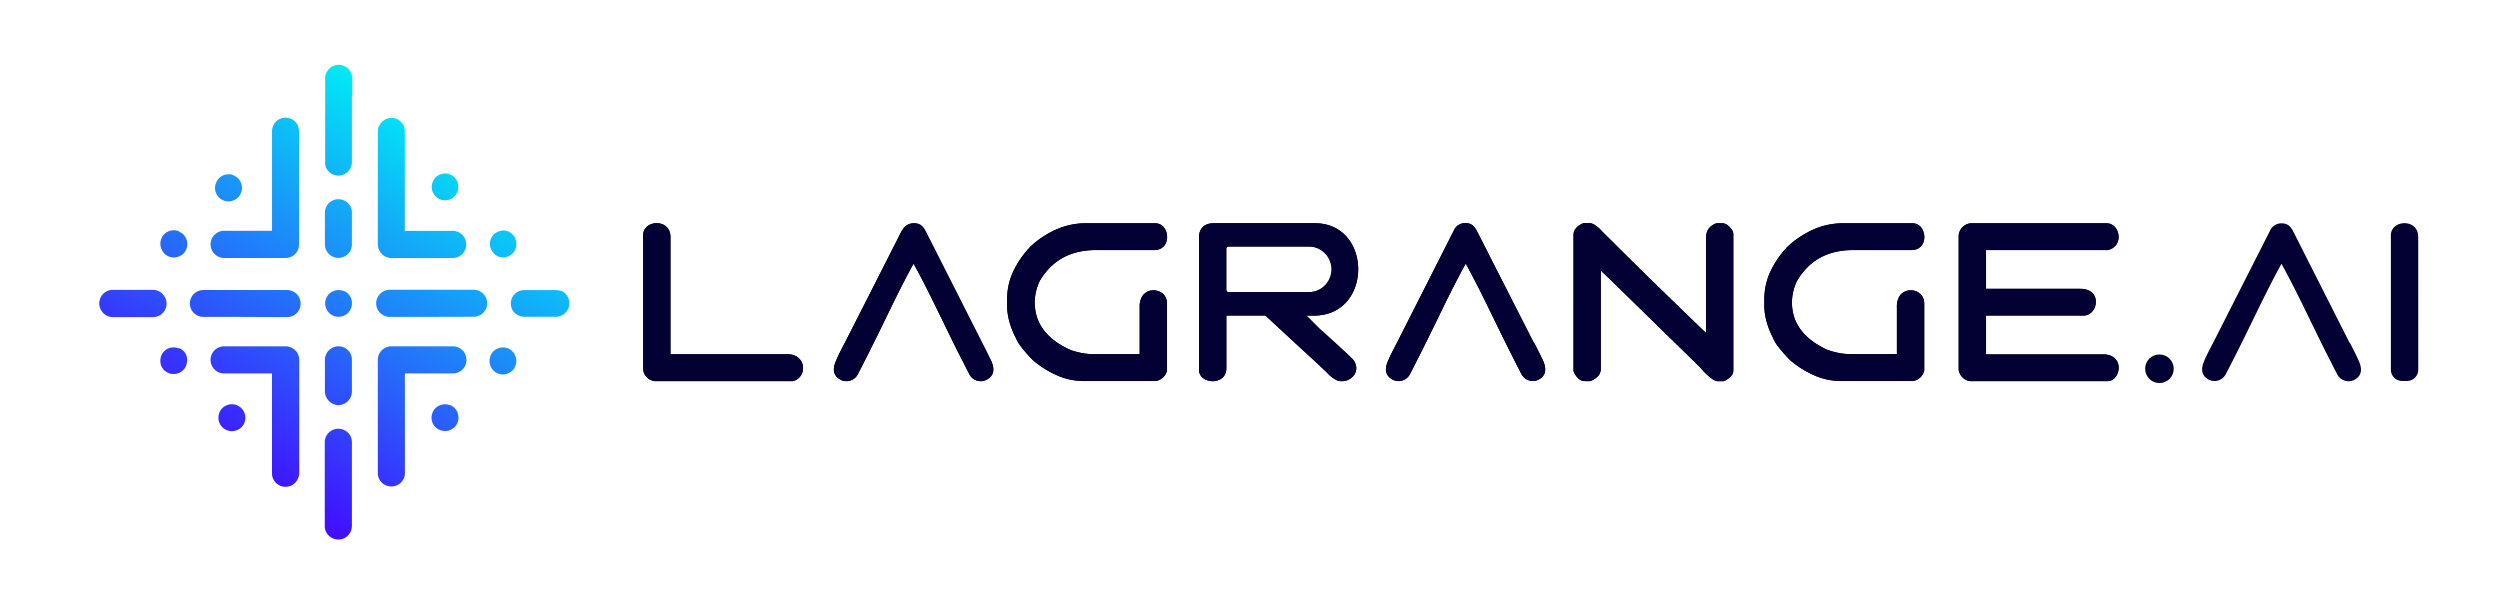 <svg id="Layer_1" data-name="Layer 1" xmlns="http://www.w3.org/2000/svg" xmlns:xlink="http://www.w3.org/1999/xlink" viewBox="0 0 561.26 136.06"><defs><style>.cls-1,.cls-2{fill-rule:evenodd;}.cls-1{fill:url(#linear-gradient);}.cls-2,.cls-3{fill:#030033;}</style><linearGradient id="linear-gradient" x1="52.14" y1="107.81" x2="98.69" y2="27.2" gradientUnits="userSpaceOnUse"><stop offset="0" stop-color="#420cff"/><stop offset="1" stop-color="#00eaf5"/></linearGradient></defs><title>Lagrange</title><path class="cls-1" d="M112.93,78h.23a2.88,2.88,0,0,1,.92.22h0a2.74,2.74,0,0,1,.7.41v0l.26.26a2.81,2.81,0,0,1,.65,1,2.9,2.9,0,0,1,.23,1.14h0a3,3,0,0,1-.23,1.15,3,3,0,0,1-.65,1h0a3.18,3.18,0,0,1-1,.65h0a3.14,3.14,0,0,1-1.15.23,3.09,3.09,0,0,1-1.14-.23h0a2.81,2.81,0,0,1-.81-.5h0l-.16-.16a3,3,0,0,1-.65-1,3,3,0,0,1-.23-1.15h0a2.9,2.9,0,0,1,.23-1.14,2.81,2.81,0,0,1,.65-1l.06-.07h0a2.84,2.84,0,0,1,.9-.58,2.9,2.9,0,0,1,1.14-.23Zm-27.88,29.4a3.2,3.2,0,0,1-.23-1.16V80.8a3.16,3.16,0,0,1,.23-1.16,3.07,3.07,0,0,1,.66-1h0a3.18,3.18,0,0,1,1-.66,3,3,0,0,1,1.16-.23h13.8a3,3,0,0,1,1.16.23,3.13,3.13,0,0,1,1,.66,2.91,2.91,0,0,1,.66,1,3,3,0,0,1-.65,3.3l-.07.07h0a2.91,2.91,0,0,1-.91.59h0a3,3,0,0,1-1.16.23H90.9v22.59h0a3.24,3.24,0,0,1-.22.93,3.13,3.13,0,0,1-.6.91h0l-.06.07a3.15,3.15,0,0,1-1,.65,3,3,0,0,1-2.32,0,3.15,3.15,0,0,1-1-.65l-.06-.07h0a3.13,3.13,0,0,1-.6-.91Zm0-79a3.13,3.13,0,0,1,.6-.91h0l.06-.06A3,3,0,0,1,89,26.67a3,3,0,0,1,.76.45v0l.23.23a3.13,3.13,0,0,1,.66,1,3.25,3.25,0,0,1,.23,1.17V51.83h10.76a3,3,0,0,1,2.14.89h0a3,3,0,0,1,.66,1,3.06,3.06,0,0,1-.65,3.31,3,3,0,0,1-2.15.89H87.86A3,3,0,0,1,85.71,57h0a3.13,3.13,0,0,1-.66-1,3.25,3.25,0,0,1-.23-1.17V29.48a3.25,3.25,0,0,1,.23-1.17Zm-18.14,0a3,3,0,0,1,.22.94h0V55.09h0a2.94,2.94,0,0,1-.22.94,3,3,0,0,1-.66,1h0a3,3,0,0,1-2.14.89H50.31A3,3,0,0,1,48.16,57h0a3.13,3.13,0,0,1-.66-1,3.31,3.31,0,0,1-.22-.94h0v-.23a3,3,0,0,1,.23-1.16,3.08,3.08,0,0,1,.51-.81h0l.16-.16a3,3,0,0,1,2.15-.89H61.07V29.48a3.05,3.05,0,0,1,.23-1.17,3,3,0,0,1,.66-1h0a3,3,0,0,1,1-.66,3.05,3.05,0,0,1,1.17-.23,3,3,0,0,1,2.14.89h0a3,3,0,0,1,.66,1Zm0,79a3,3,0,0,1-.66,1h0a3,3,0,0,1-2.14.89h0a3,3,0,0,1-1.16-.23,3.11,3.11,0,0,1-1-.65,3,3,0,0,1-.89-2.15V106h0V83.83H50.31a3,3,0,0,1-1.16-.23h0a3.08,3.08,0,0,1-.92-.59h0l-.07-.07a3,3,0,0,1-.89-2.14,3,3,0,0,1,.23-1.16h0a3.07,3.07,0,0,1,.66-1,3.18,3.18,0,0,1,1-.66,3,3,0,0,1,1.16-.23h13.8a3,3,0,0,1,1.16.23,3.13,3.13,0,0,1,1,.66h0a3,3,0,0,1,.89,2.15v25.39a3,3,0,0,1-.23,1.16ZM53.21,91a3,3,0,0,1,1,.65,3,3,0,0,1,.65,1h0a3.08,3.08,0,0,1,.22,1.14,3.14,3.14,0,0,1-.22,1.15h0a3.16,3.16,0,0,1-.58.9h0l-.07.07a3.18,3.18,0,0,1-1,.65h0a3,3,0,0,1-1.15.23h-.23a3,3,0,0,1-.91-.22h0a3,3,0,0,1-1-.65,3.21,3.21,0,0,1-.66-1,3.14,3.14,0,0,1-.22-1.15,3.08,3.08,0,0,1,.22-1.14,3,3,0,0,1,.66-1,2.81,2.81,0,0,1,1-.65h0a2.9,2.9,0,0,1,1.14-.23,3,3,0,0,1,1.15.23Zm-.77-51.61a2.81,2.81,0,0,1,1,.65h0a2.81,2.81,0,0,1,.65,1,2.9,2.9,0,0,1,.23,1.14,3,3,0,0,1-.23,1.15h0a3,3,0,0,1-.65,1h0a3,3,0,0,1-1,.65,3,3,0,0,1-2.29,0h0a3,3,0,0,1-1-.65h0a3,3,0,0,1-.65-1,3,3,0,0,1-.23-1.15A2.9,2.9,0,0,1,48.53,41a2.81,2.81,0,0,1,.65-1h0a3,3,0,0,1,1-.65h0a3,3,0,0,1,1.15-.23,2.9,2.9,0,0,1,1.14.23ZM34.35,65.07A3,3,0,0,1,36.5,66h0a3.18,3.18,0,0,1,.66,1h0a3,3,0,0,1-.66,3.31l-.07.06h0a3.08,3.08,0,0,1-.92.59,3,3,0,0,1-1.16.23h-9a3,3,0,0,1-1.16-.23,3.11,3.11,0,0,1-1-.65L22.94,70h0a3.23,3.23,0,0,1-.42-.72h0a3,3,0,0,1,0-2.32,2.91,2.91,0,0,1,.66-1l.06-.07h0a3.1,3.1,0,0,1,.91-.59,3,3,0,0,1,1.16-.23ZM73.17,79.64a3.07,3.07,0,0,1,.66-1h0a3.18,3.18,0,0,1,1-.66,3,3,0,0,1,2.32,0,3.08,3.08,0,0,1,.92.59h0l.07.07a3.07,3.07,0,0,1,.66,1A3.16,3.16,0,0,1,79,80.8v7.09a3.2,3.2,0,0,1-.23,1.16,3,3,0,0,1-.66,1l-.07.07h0a3.08,3.08,0,0,1-.92.59h0a3,3,0,0,1-1.16.24h-.23A3.18,3.18,0,0,1,73.83,90h0a3,3,0,0,1-.66-1,3.2,3.2,0,0,1-.23-1.16V80.8a3.16,3.16,0,0,1,.23-1.16Zm0-23.62a3.16,3.16,0,0,1-.23-1.16V47.77a3.24,3.24,0,0,1,.23-1.16,3.13,3.13,0,0,1,.66-1,3,3,0,0,1,1-.66h0a2.88,2.88,0,0,1,.93-.22H76a3,3,0,0,1,1.16.23h0a3.08,3.08,0,0,1,.92.59h0l.07.07a3.13,3.13,0,0,1,.66,1A3.2,3.2,0,0,1,79,47.77v7.09A3,3,0,0,1,78.13,57l-.07.07h0a3.08,3.08,0,0,1-.92.59A3,3,0,0,1,73.83,57h0a3.07,3.07,0,0,1-.66-1ZM99.9,38.94a3,3,0,0,1,2.12.87h0a3.11,3.11,0,0,1,.65,1h0a2.94,2.94,0,0,1,0,2.28,3,3,0,0,1-.65,1l-.16.16h0a3.16,3.16,0,0,1-.8.5h0a3.14,3.14,0,0,1-1.15.22,3,3,0,0,1-2.11-.87,3,3,0,0,1-.65-1h0a2.94,2.94,0,0,1,0-2.28,3,3,0,0,1,.65-1h0a3.12,3.12,0,0,1,1-.65,3.08,3.08,0,0,1,1.14-.22Zm1.15,52a3,3,0,0,1,1,.65,2.81,2.81,0,0,1,.65,1,2.9,2.9,0,0,1,.23,1.14V94h0a3.17,3.17,0,0,1-.22.92h0a3.16,3.16,0,0,1-.58.9h0l-.07.07a3.06,3.06,0,0,1-1,.65,3.14,3.14,0,0,1-1.15.22,3.08,3.08,0,0,1-1.14-.22,3,3,0,0,1-1-.65l-.17-.16h0a3.13,3.13,0,0,1-.49-.8h0a3,3,0,0,1-.23-1.15,2.9,2.9,0,0,1,.23-1.14,2.81,2.81,0,0,1,.65-1h0a2.81,2.81,0,0,1,1-.65,2.9,2.9,0,0,1,1.14-.23,3,3,0,0,1,1.15.23ZM126,65.3a3.13,3.13,0,0,1,1,.66L127,66h0a3.08,3.08,0,0,1,.59.92,3,3,0,0,1-.66,3.31,3.11,3.11,0,0,1-1,.65,3.05,3.05,0,0,1-1.17.23H117.7a3,3,0,0,1-1.16-.23,3,3,0,0,1-1-.65h0A3,3,0,0,1,114.9,67a3.08,3.08,0,0,1,.59-.92h0l.07-.07a3.13,3.13,0,0,1,1-.66,3,3,0,0,1,1.16-.23h7.09a3,3,0,0,1,1.17.23Zm-48.84,0a3,3,0,0,1,1,.65h0a3.18,3.18,0,0,1,.65,1A3.14,3.14,0,0,1,79,68.11v.23h0a3,3,0,0,1-.21.91h0a3.12,3.12,0,0,1-.65,1h0a3.08,3.08,0,0,1-1,.64,2.94,2.94,0,0,1-2.28,0h0a3,3,0,0,1-.86-.53h0l-.12-.12a3,3,0,0,1-.65-1A3.08,3.08,0,0,1,73,68.11,3.14,3.14,0,0,1,73.21,67h0a3.37,3.37,0,0,1,.65-1,3.11,3.11,0,0,1,1-.65h0A3,3,0,0,1,76,65.12a3.08,3.08,0,0,1,1.14.22ZM40.18,52a3.37,3.37,0,0,1,1,.65,3.11,3.11,0,0,1,.65,1h0a3.06,3.06,0,0,1,0,2.28h0a3.11,3.11,0,0,1-.65,1h0a3.37,3.37,0,0,1-1,.65,3.14,3.14,0,0,1-1.15.22,3.08,3.08,0,0,1-1.14-.22h0a3.28,3.28,0,0,1-.84-.52h0l-.14-.13a3.08,3.08,0,0,1-.64-1A2.9,2.9,0,0,1,36,54.72h0a3,3,0,0,1,.23-1.15,3.15,3.15,0,0,1,.64-1h0a3.12,3.12,0,0,1,1-.65,3,3,0,0,1,.91-.22h.46a3.17,3.17,0,0,1,.92.22ZM52.74,71.14H45.65a3,3,0,0,1-1.16-.23,2.91,2.91,0,0,1-.91-.59h0l-.06-.06A3,3,0,0,1,42.85,67h0a3,3,0,0,1,.66-1h0a3.13,3.13,0,0,1,1-.66,3,3,0,0,1,1.16-.23H64.43a3.05,3.05,0,0,1,1.17.23,3.13,3.13,0,0,1,1,.66l.07.07h0a3.08,3.08,0,0,1,.59.92h0a3,3,0,0,1,.23,1.16v.23h0a2.94,2.94,0,0,1-.22.93,3,3,0,0,1-.66,1h0a3,3,0,0,1-1,.65,3,3,0,0,1-1.16.23Zm-12.56,7a3,3,0,0,1,1,.65l.13.13h0a3.28,3.28,0,0,1,.52.84A3.08,3.08,0,0,1,42,80.94a3.14,3.14,0,0,1-.22,1.15h0a3.18,3.18,0,0,1-.65,1h0a3.18,3.18,0,0,1-1,.65,3.14,3.14,0,0,1-1.15.23,3.09,3.09,0,0,1-1.14-.23h0a3,3,0,0,1-1-.65,3.21,3.21,0,0,1-.66-1A3.14,3.14,0,0,1,36,80.94a3.08,3.08,0,0,1,.22-1.14,3.33,3.33,0,0,1,.5-.81h0l.17-.16a2.81,2.81,0,0,1,1-.65A2.9,2.9,0,0,1,39,78a3,3,0,0,1,1.15.23ZM79,103.31v14.76a3.2,3.2,0,0,1-.23,1.16h0a3.13,3.13,0,0,1-.66,1h0a3,3,0,0,1-3.31.66,3.15,3.15,0,0,1-1-.65h0a3,3,0,0,1-.89-2.14v-.23h0V99.29a3,3,0,0,1,.89-2.15h0a3.18,3.18,0,0,1,1-.66,3,3,0,0,1,2.32,0,3.18,3.18,0,0,1,1,.66l.19.2h0a3,3,0,0,1,.48.79h0A3.2,3.2,0,0,1,79,99.29v4Zm0-81.69v3.29h0V36.37a3.16,3.16,0,0,1-.23,1.16h0a3.13,3.13,0,0,1-.66,1h0a3,3,0,0,1-3.31.66,3.08,3.08,0,0,1-.92-.59h0l-.07-.07a3.13,3.13,0,0,1-.66-1A3.31,3.31,0,0,1,73,36.6h0V24.46h0V21.85h0V17.59h0a3,3,0,0,1,.83-2.07h0l.06-.06a3,3,0,0,1,3.31-.66h0a3,3,0,0,1,1,.66h0a3.13,3.13,0,0,1,.66,1h0a3.23,3.23,0,0,1,.22.94h0v4.25ZM94.61,71.14H87.52a3,3,0,0,1-1.16-.23,3.11,3.11,0,0,1-1-.65h0A3,3,0,0,1,85.31,66h0l.07-.07a3.13,3.13,0,0,1,1-.66,3,3,0,0,1,1.16-.23H106.3a3.05,3.05,0,0,1,1.17.23,3.13,3.13,0,0,1,1,.66h0a3,3,0,0,1,0,4.3l-.06.06h0a2.91,2.91,0,0,1-.91.59,3.05,3.05,0,0,1-1.17.23Zm18.32-19.41h0a3.14,3.14,0,0,1,1.15.22,3.18,3.18,0,0,1,.77.47h0l.2.19a3,3,0,0,1,.65,1,2.9,2.9,0,0,1,.23,1.14V55h0a3,3,0,0,1-.22.91h0a3,3,0,0,1-.65,1h0a3.37,3.37,0,0,1-1,.65h0a3.14,3.14,0,0,1-1.15.22,3.08,3.08,0,0,1-1.14-.22h0A3.07,3.07,0,0,1,111,57h0l-.13-.13a3,3,0,0,1-.65-1,2.9,2.9,0,0,1-.23-1.14h0a2.9,2.9,0,0,1,.23-1.14h0a3.13,3.13,0,0,1,.49-.8h0l.16-.16a3.12,3.12,0,0,1,1-.65,3.08,3.08,0,0,1,1.14-.22Z"/><path class="cls-2" d="M473,50.11H442.47a3,3,0,0,0-2.74,2.72V83a3,3,0,0,0,2.53,2.56h30.89c3,0,4-6-1-6H445.87V70.84h21.91c3.25,0,4.34-6-.77-6H445.87V56.14h26.81a2.18,2.18,0,0,0,.5,0c3.77-.8,2.79-6-.19-6Zm-146.6,1.63L313.65,76.9l0,0c-.88,1.66-1.56,3-2,4.06-.69,1.55-.88,3.19.91,4.22a2.87,2.87,0,0,0,4-1.23c.49-.93,1.39-2.7,2.72-5.33,3.24-6.43,6.31-13.18,9.78-19.45,3.47,6.27,6.53,13,9.78,19.45,1.32,2.63,2.23,4.4,2.72,5.33a2.87,2.87,0,0,0,3.95,1.23c1.78-1,1.59-2.67.91-4.22q-.7-1.58-2-4.06l-.06,0L331.69,52.09c-.59-1.16-1.19-2-2.69-2a2.73,2.73,0,0,0-2.61,1.67Zm103-1.63H413.79a16.46,16.46,0,0,0-6.39,1.28,21,21,0,0,0-6,3.9,21.07,21.07,0,0,0-4,5.8,14.77,14.77,0,0,0-1.3,6v1.44a13.52,13.52,0,0,0,.46,3.47,18.28,18.28,0,0,0,1.44,3.73l.09.19a7.73,7.73,0,0,0,1.18,1.94,30.86,30.86,0,0,0,2.64,3,22.13,22.13,0,0,0,5.68,3.51,14.82,14.82,0,0,0,5.65,1.15h16.28A3.08,3.08,0,0,0,432,83.15v-15c0-3.2-4.18-4-5.64-1.52a4.55,4.55,0,0,0-.5,2.29V79.5H415.35a13.67,13.67,0,0,1-2.48-.24,17.83,17.83,0,0,1-2.58-.71l-.16-.07c-5.22-2.41-7.83-6-7.83-10.58a11.26,11.26,0,0,1,.28-2.43,12.15,12.15,0,0,1,.82-2.35l.09-.16q4.08-6.81,12.48-6.82h13.14c4.1,0,3.56-6,.31-6Zm-285,2.72V83a3,3,0,0,0,2.53,2.56H177.8a.93.93,0,0,0,.24,0c3.29-.86,3.05-6-1.25-6H150.52V53.21c0-4.26-6.14-3.9-6.14-.38Zm58.06-1.08L189.7,76.91l0,0c-.89,1.66-1.56,3-2,4.06-.68,1.56-.87,3.19.91,4.22a2.86,2.86,0,0,0,4-1.23c.48-.92,1.39-2.7,2.71-5.32,3.25-6.43,6.31-13.18,9.78-19.46,3.48,6.28,6.54,13,9.78,19.46,1.33,2.62,2.23,4.4,2.72,5.32a2.85,2.85,0,0,0,4,1.23c1.79-1,1.6-2.66.91-4.22-.46-1-1.14-2.4-2-4.06l0,0-12.56-24.8c-.59-1.17-1.2-2-2.69-2a2.75,2.75,0,0,0-2.61,1.67Zm57-1.64H243.79a16.46,16.46,0,0,0-6.39,1.28,21,21,0,0,0-6,3.9,21.07,21.07,0,0,0-4,5.8,14.77,14.77,0,0,0-1.3,6v1.44a13.52,13.52,0,0,0,.46,3.47,18.28,18.28,0,0,0,1.44,3.73l.09.19a7.73,7.73,0,0,0,1.18,1.94,30.86,30.86,0,0,0,2.64,3,22.13,22.13,0,0,0,5.68,3.51,14.82,14.82,0,0,0,5.65,1.15h16.28A3.08,3.08,0,0,0,262,83.15v-15c0-3.2-4.18-4-5.64-1.52a4.55,4.55,0,0,0-.5,2.29V79.5H245.35a13.67,13.67,0,0,1-2.48-.24,17.83,17.83,0,0,1-2.58-.71l-.16-.07c-5.22-2.41-7.83-6-7.83-10.58a11.26,11.26,0,0,1,.28-2.43,12.15,12.15,0,0,1,.82-2.35l.09-.16q4.08-6.81,12.48-6.82h13.14c4.1,0,3.56-6,.31-6Zm35.78,0H272.59c-2.08,0-3.41,1-3.41,3.24V83c0,3.35,6.14,3.62,6.14-.3V70.84h8.78c3,2.8,6,5.57,9,8.33,1.74,1.59,3.36,3.07,5,4.68a7,7,0,0,0,2.19,1.6A3.45,3.45,0,0,0,304,84.2a2.65,2.65,0,0,0,.49-1.6,3.07,3.07,0,0,0-1.14-2.28c-.56-.56-1.27-1.25-2.12-2-1.34-1.26-3-2.76-4.93-4.47l-3-3H295c13.23,0,13.14-20.73.18-20.73Zm-19.39,5.24H294a5.13,5.13,0,0,1,5.11,5.11h0A5.13,5.13,0,0,1,294,65.58H275.81a.51.51,0,0,1-.5-.5V55.85a.5.5,0,0,1,.5-.5Zm80.92-5.24H356l-.25,0-.27,0c-1.48.64-2.22,1.52-2.22,2.65V83a1.22,1.22,0,0,0,0,.26h0c0,.12.07.26.12.4a4.62,4.62,0,0,0,1.21,1.51,1.92,1.92,0,0,0,1.17.39h1.26a4.35,4.35,0,0,0,1.84-1.23,2.45,2.45,0,0,0,.52-1.61v-22l3.11,3,19.14,18.7.11.12A14,14,0,0,0,384.31,85a2.66,2.66,0,0,0,1.3.58h1.09a1,1,0,0,0,.25,0l.36-.14a4.56,4.56,0,0,0,1.49-1.21,1.66,1.66,0,0,0,.34-1V52.58a1.35,1.35,0,0,0,0-.2h0c0-.13-.06-.28-.11-.43a4.5,4.5,0,0,0-1.22-1.44,2.12,2.12,0,0,0-1.24-.39h-.69a1.79,1.79,0,0,0-.34,0,2.05,2.05,0,0,0-.34.07,3.52,3.52,0,0,0-1.64,1.24,3.62,3.62,0,0,0-.53,2V74.77l-3.11-3c-2.12-2-4.87-4.73-8.25-8S364.31,56.54,359.73,52l-.09-.09a7.17,7.17,0,0,0-1.7-1.46,2.41,2.41,0,0,0-1.21-.37Z"/><path class="cls-3" d="M233.4,63.12l.09-.16q4.08-6.81,12.48-6.82h13.14c4.1,0,3.56-6,.31-6H243.79a16.46,16.46,0,0,0-6.39,1.28,21,21,0,0,0-6,3.9,21.07,21.07,0,0,0-4,5.8,14.77,14.77,0,0,0-1.3,6v1.44a13.52,13.52,0,0,0,.46,3.47,18.28,18.28,0,0,0,1.44,3.73l.09.19a7.73,7.73,0,0,0,1.18,1.94,30.86,30.86,0,0,0,2.64,3,22.13,22.13,0,0,0,5.68,3.51,14.82,14.82,0,0,0,5.65,1.15h16.28A3.08,3.08,0,0,0,262,83.15v-15c0-3.2-4.18-4-5.64-1.52a4.55,4.55,0,0,0-.5,2.29V79.5H245.35a13.67,13.67,0,0,1-2.48-.24,17.83,17.83,0,0,1-2.58-.71l-.16-.07c-5.22-2.41-7.83-6-7.83-10.58a11.26,11.26,0,0,1,.28-2.43A12.15,12.15,0,0,1,233.4,63.12Z"/><path class="cls-3" d="M295.2,50.11H272.59c-2.08,0-3.41,1-3.41,3.24V83c0,3.35,6.14,3.62,6.14-.3V70.84h8.78c3,2.8,6,5.57,9,8.33,1.74,1.59,3.36,3.07,5,4.68a7,7,0,0,0,2.19,1.6A3.45,3.45,0,0,0,304,84.2a2.65,2.65,0,0,0,.49-1.6,3.07,3.07,0,0,0-1.14-2.28c-.56-.56-1.27-1.25-2.12-2-1.34-1.26-3-2.76-4.93-4.47l-3-3H295C308.25,70.84,308.16,50.11,295.2,50.11ZM275.81,65.58a.51.51,0,0,1-.5-.5V55.85a.5.5,0,0,1,.5-.5H294a5.12,5.12,0,0,1,0,10.23Z"/><path class="cls-3" d="M220.35,76.94l0,0-12.56-24.8c-.59-1.17-1.2-2-2.69-2a2.75,2.75,0,0,0-2.61,1.67L189.7,76.91l0,0c-.89,1.66-1.56,3-2,4.06-.68,1.56-.87,3.19.91,4.22a2.86,2.86,0,0,0,4-1.23c.48-.92,1.39-2.7,2.71-5.32,3.25-6.43,6.31-13.18,9.78-19.46,3.48,6.28,6.54,13,9.78,19.46,1.33,2.62,2.23,4.4,2.72,5.32a2.85,2.85,0,0,0,4,1.23c1.79-1,1.6-2.66.91-4.22C221.91,80,221.23,78.6,220.35,76.94Z"/><path class="cls-3" d="M176.79,79.5H150.52V53.21c0-4.26-6.14-3.9-6.14-.38V83a3,3,0,0,0,2.53,2.56H177.8a.93.93,0,0,0,.24,0C181.33,84.65,181.09,79.5,176.79,79.5Z"/><path class="cls-3" d="M542.9,53.21c0-4.26-6.14-3.9-6.14-.38V83a2.53,2.53,0,0,0,2.52,2.53h1.1A2.53,2.53,0,0,0,542.91,83Z"/><path class="cls-3" d="M527.54,76.94l-.06,0-12.55-24.8c-.6-1.17-1.2-2-2.69-2a2.76,2.76,0,0,0-2.62,1.67L496.88,76.91l0,0c-.88,1.66-1.56,3-2,4.06-.68,1.56-.87,3.19.91,4.22A2.85,2.85,0,0,0,499.7,84c.49-.92,1.4-2.7,2.72-5.32,3.24-6.43,6.31-13.18,9.78-19.46,3.47,6.28,6.54,13,9.78,19.46,1.33,2.62,2.23,4.4,2.72,5.32a2.85,2.85,0,0,0,3.95,1.23c1.78-1,1.59-2.66.91-4.22C529.1,80,528.42,78.6,527.54,76.94Z"/><path class="cls-3" d="M472.68,56.14a2.18,2.18,0,0,0,.5,0c3.77-.8,2.79-6-.19-6H442.47a3,3,0,0,0-2.74,2.72V83a3,3,0,0,0,2.53,2.56h30.89c3,0,4-6-1-6H445.87V70.84h21.91c3.25,0,4.34-6-.77-6H445.87V56.14Z"/><path class="cls-3" d="M389.11,52.37c0-.13-.06-.28-.11-.43a4.5,4.5,0,0,0-1.22-1.44,2.12,2.12,0,0,0-1.24-.39h-.69a1.79,1.79,0,0,0-.34,0,2.05,2.05,0,0,0-.34.07,3.52,3.52,0,0,0-1.64,1.24,3.62,3.62,0,0,0-.53,2V74.77l-3.11-3c-2.12-2-4.87-4.73-8.25-8S364.31,56.54,359.73,52l-.09-.09a7.17,7.17,0,0,0-1.7-1.46,2.41,2.41,0,0,0-1.21-.37H356l-.25,0-.27,0c-1.48.64-2.22,1.52-2.22,2.65V83a1.22,1.22,0,0,0,0,.26h0c0,.12.07.26.12.4a4.62,4.62,0,0,0,1.21,1.51,1.92,1.92,0,0,0,1.17.39h1.26a4.35,4.35,0,0,0,1.84-1.23,2.45,2.45,0,0,0,.52-1.61v-22l3.11,3,19.14,18.7.11.12A14,14,0,0,0,384.31,85a2.66,2.66,0,0,0,1.3.58h1.09a1,1,0,0,0,.25,0l.36-.14a4.56,4.56,0,0,0,1.49-1.21,1.66,1.66,0,0,0,.34-1V52.58a1.35,1.35,0,0,0,0-.2Z"/><path class="cls-3" d="M344.31,76.93l-.06,0L331.69,52.09c-.59-1.16-1.19-2-2.69-2a2.73,2.73,0,0,0-2.61,1.67L313.65,76.9l0,0c-.88,1.66-1.56,3-2,4.06-.69,1.55-.88,3.19.91,4.22a2.87,2.87,0,0,0,4-1.23c.49-.93,1.39-2.7,2.72-5.33,3.24-6.43,6.31-13.18,9.78-19.45,3.47,6.27,6.53,13,9.78,19.45,1.32,2.63,2.23,4.4,2.72,5.33a2.87,2.87,0,0,0,3.95,1.23c1.78-1,1.59-2.67.91-4.22Q345.63,79.41,344.31,76.93Z"/><path class="cls-3" d="M403.4,63.12l.09-.16q4.08-6.81,12.48-6.82h13.14c4.1,0,3.56-6,.31-6H413.79a16.46,16.46,0,0,0-6.39,1.28,21,21,0,0,0-6,3.9,21.07,21.07,0,0,0-4,5.8,14.77,14.77,0,0,0-1.3,6v1.44a13.52,13.52,0,0,0,.46,3.47,18.28,18.28,0,0,0,1.44,3.73l.09.19a7.73,7.73,0,0,0,1.18,1.94,30.86,30.86,0,0,0,2.64,3,22.13,22.13,0,0,0,5.68,3.51,14.82,14.82,0,0,0,5.65,1.15h16.28A3.08,3.08,0,0,0,432,83.15v-15c0-3.2-4.18-4-5.64-1.52a4.55,4.55,0,0,0-.5,2.29V79.5H415.35a13.67,13.67,0,0,1-2.48-.24,17.83,17.83,0,0,1-2.58-.71l-.16-.07c-5.22-2.41-7.83-6-7.83-10.58a11.26,11.26,0,0,1,.28-2.43A12.15,12.15,0,0,1,403.4,63.12Z"/><circle class="cls-3" cx="484.8" cy="82.79" r="3.21"/></svg>